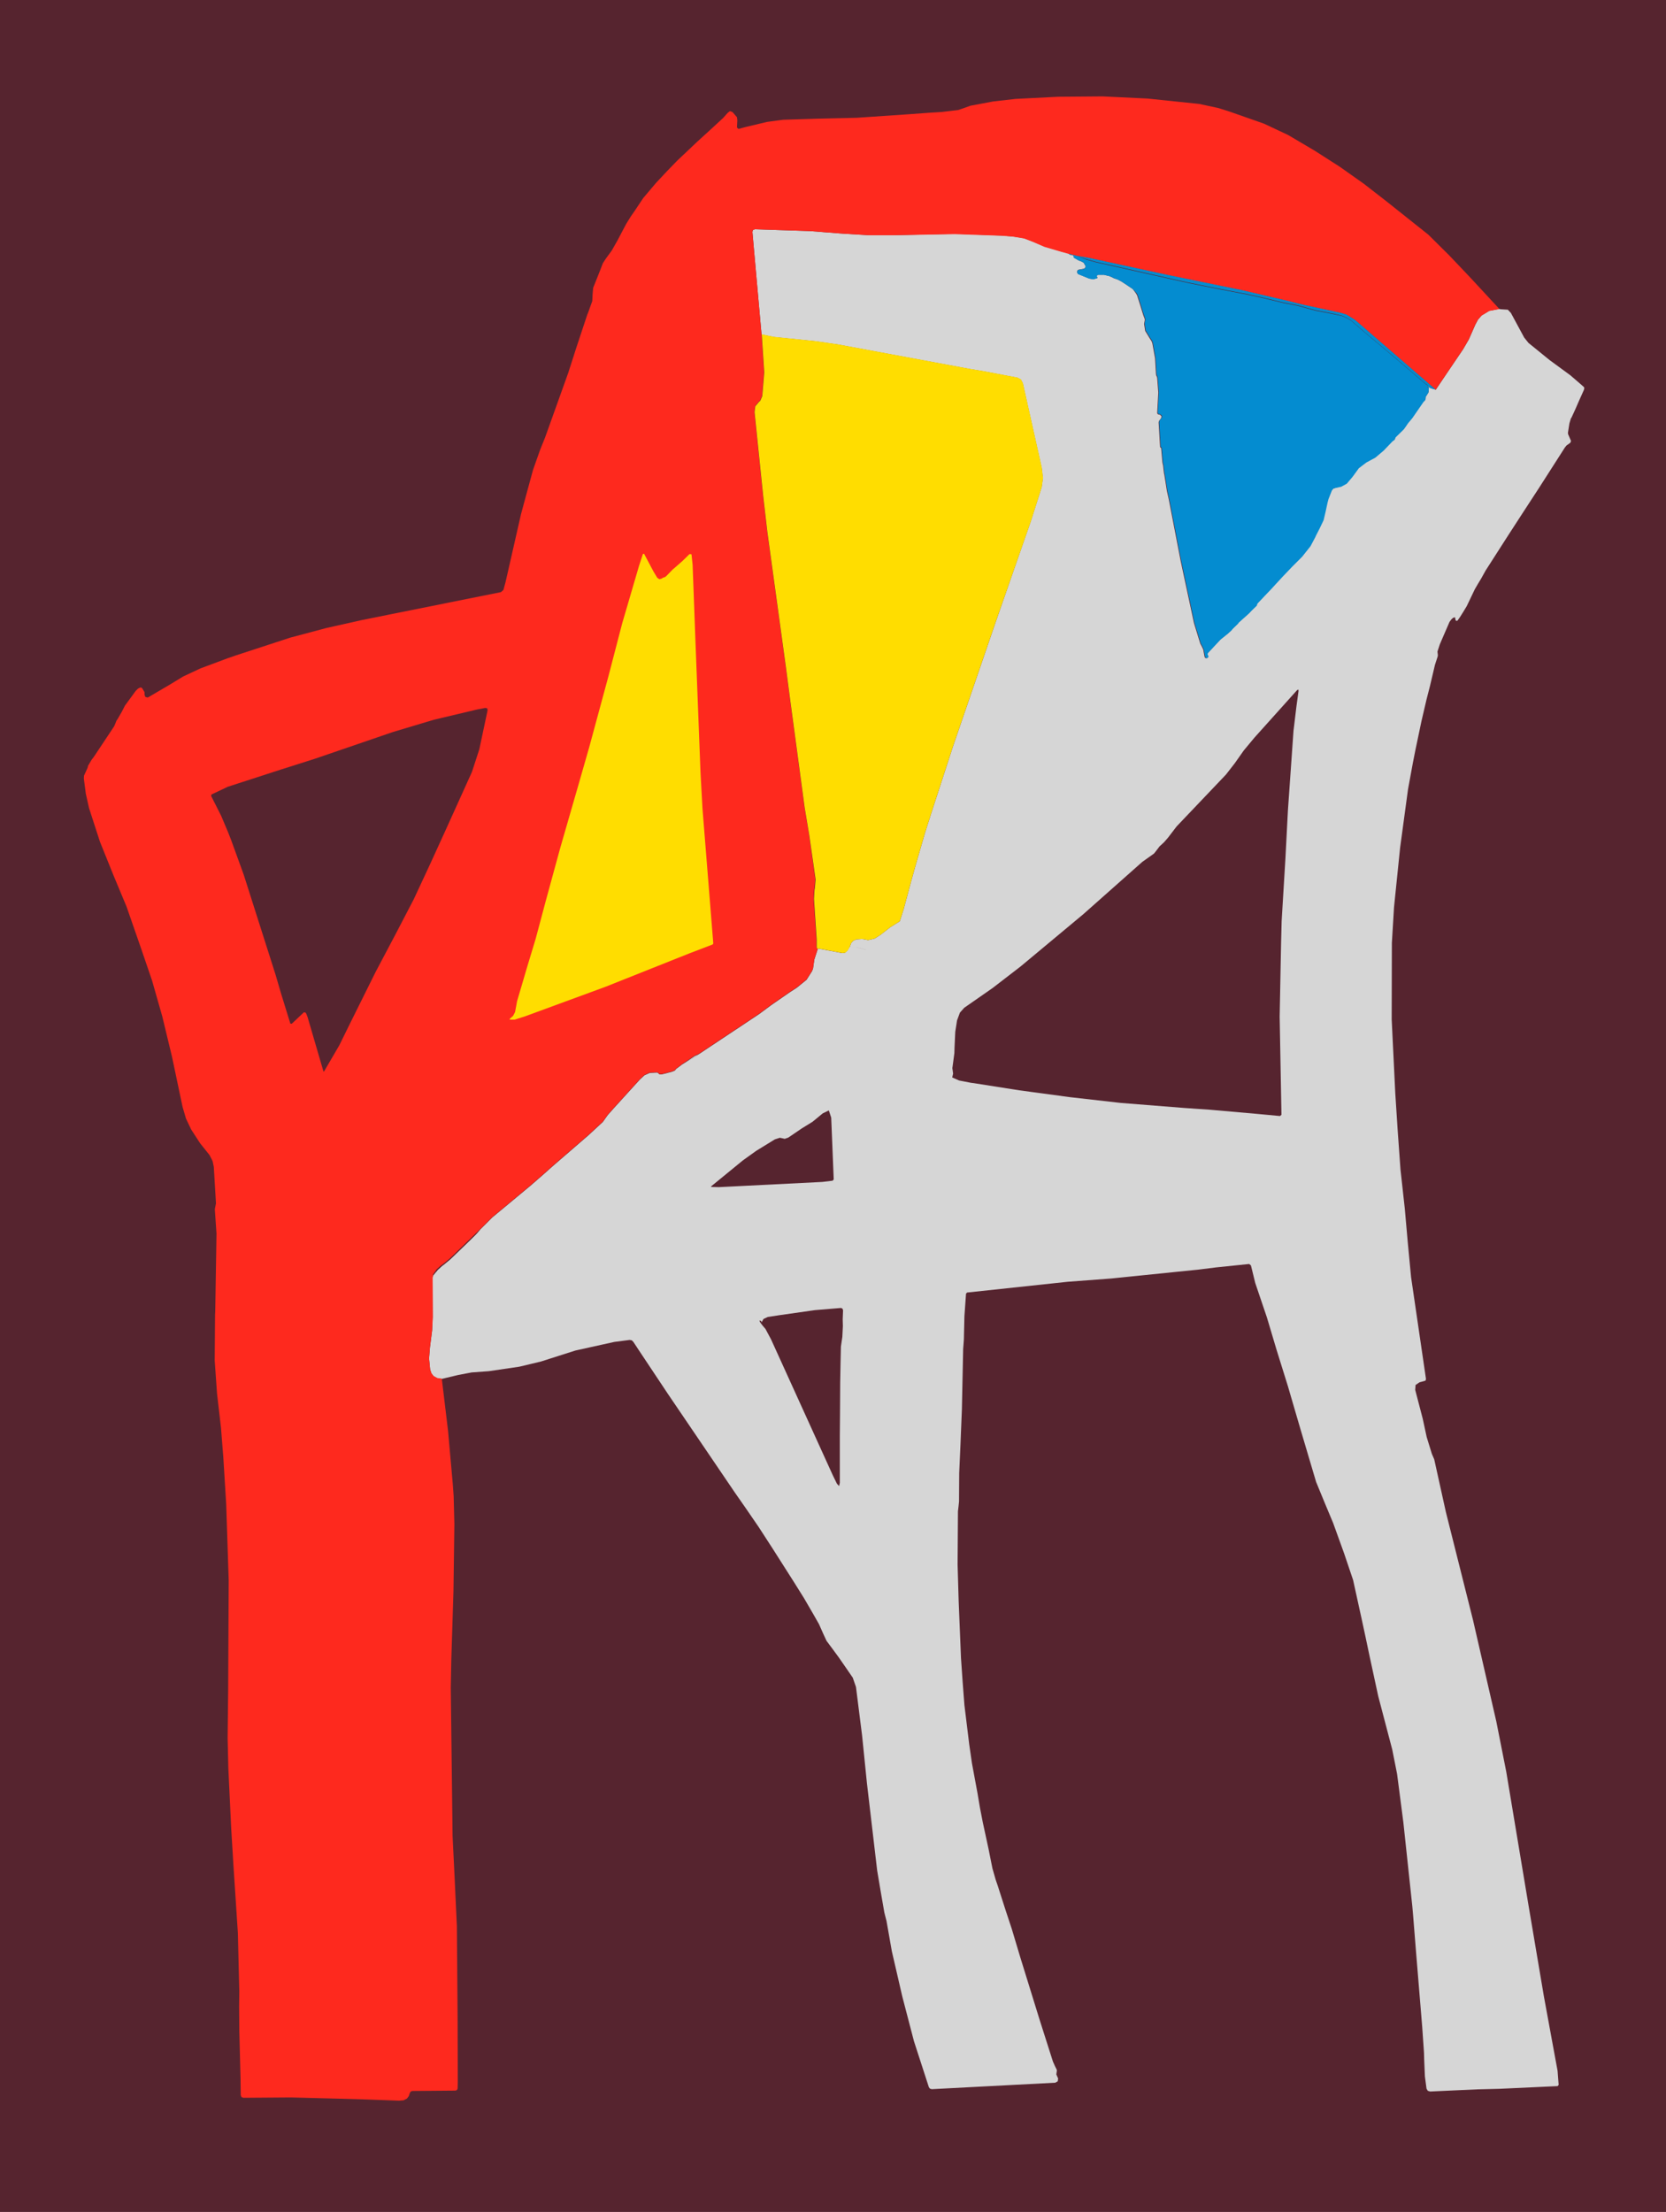 <?xml version="1.0" encoding="utf-8"?>
<!-- Generator: Adobe Illustrator 28.0.0, SVG Export Plug-In . SVG Version: 6.00 Build 0)  -->
<svg version="1.1" id="Layer_1" xmlns="http://www.w3.org/2000/svg" xmlns:xlink="http://www.w3.org/1999/xlink" x="0px" y="0px"
	 viewBox="0 0 928 1232" style="enable-background:new 0 0 928 1232;" xml:space="preserve">
<style type="text/css">
	.st0{fill:#56242F;}
	.st1{fill:#D6D6D6;}
	.st2{fill:#FE291E;}
	.st3{fill:#048CD0;}
	.st4{fill:#FFDD00;}
</style>
<path class="st0" d="M0,0h928v1232H0V0z"/>
<g>
	<path class="st1" d="M882.4,215.8l-0.3-0.4l-3.8-3.3l-3.6-3.1l-11.6-8.5l-11.7-9.5l-2.4-3l-7.4-13.7l-1.7-1.8l-3.1-0.2l-1.4-0.1
		l-0.1-0.2l-5.7,1.1l-4.3,2.6l-2,2.3l-1.5,2.8l-3.6,8.2l-3.2,5.5l-9.2,13.6l-6,8.9l-1.9-0.5l-0.4-0.2l-0.5-0.1l-1.2-0.6l-0.3-0.5
		l0,0l-0.4-0.1l-0.5-0.2l0.4,0.3l0.2,0.1l0.4,0.4l0.1,0.1l0.2,0.7l-0.2,2.1l-1.3,2.1l-0.3,0.4l0,0.5l-0.1,1l-0.7,0.8l-0.4,0.3
		l-0.4,0.5l-5.8,8.4l-2.5,3l-1,1.5l-1.2,1.7l0,0l-4.5,4.4l-0.3,0.4l-0.1,0.5l-0.2,0.5l-0.5,0.4l-0.3,0.2l-0.5,0.4l-4.9,5.1l-4.6,3.9
		l-5,2.7l-4.2,3.2l-3.5,4.8l-3.2,3.8l-3.1,1.7L743,272l-0.4,0.1l-0.4,0.3l-0.7,0.9l-1.9,4.8l-0.5,1.9l-1.1,5.1l-1.1,4.7l-2.2,4.6
		l-2.1,4.1l-0.4,0.9l-2.6,4.9l-4.6,5.8l-5.6,5.6l-5.9,6.2l-5.7,6.2l-7.6,8l-0.3,0.5l-0.1,0.4l-0.1,0.4l-0.3,0.3l-2.5,2.4l-1.5,1.6
		l-5.8,5.2l-0.3,0.5l-0.1,0.2v0l0,0l-2.9,2.8l-0.5,0.7l-2.1,1.9l-4.1,3.3l-6.9,7.4l-0.2,0.3l-0.1,0.3l0,0.5l0.3,0.4l0.2,0.7
		l-0.5,0.6l-0.3,0.1l-0.7-0.1l-0.4-0.6l-0.7-3.8l0-0.2l-0.9-1.9l-0.8-1.5l-3.5-11.4l-7.4-34.5l-6.7-34.7l-1-4.4l-0.7-4.5l-0.8-5
		l-0.1-0.2l-0.3-2.5l-0.2-1.9l-0.4-1.8v0l-0.7-8l-0.1-0.2l-0.2-0.1l-0.2-0.1l-0.1-0.2l-0.8-13.7l0.1-0.5l0.2-0.5l1.1-1.4l0.2-1
		l-0.7-0.8l-0.3-0.1l-0.8-0.2l-0.2-0.1l-0.3-0.3l-0.1-0.5l0.6-11.3l-0.6-8l-0.1-0.5l-0.2-0.5l-0.3-0.6l-0.1-0.9l-0.5-8.6l-1.5-8.3
		l-0.4-1.1l-1.1-1.7l-2.5-4.1l-0.6-3.9l0.3-1.6l0.1-0.7l-0.1-0.6l-0.8-2.1l-1.6-5.2l-1.8-5.7l-0.5-0.9L631,161l-3.1-2.1l-3.2-2.1
		l-2.1-1.1l-2.3-0.8l-0.7-0.4l-1.6-0.7l-3.1-0.8h-3.3l-0.6,0.5l0,0.5l0.2,0.4l0.1,0.3l-0.2,0.2l-2.1,0.6l-2.3-0.4l-5.9-2.4l-0.5-0.3
		l-0.2-0.5l-0.1-0.3l0.1-0.8l0.3-0.4l0.5-0.2l2.8-0.5h0l0.8-0.5l0.2-1l-1.1-1.9l-1.5-0.8l-1.2-0.4l-2.6-1.5l-0.2-0.3l-0.1-0.4
		l-0.1-0.4l-0.2-0.3l-0.4-0.2l-0.5,0l-1-0.2l-0.4-0.6h0l-4.3-1.2l-9.2-2.7l-6.5-2.8l-4.9-1.8l-6.1-1l-6.3-0.5l-26.2-1L498,131h-14
		l-14.9-0.9l-17.9-1.4l-30.7-1l-1.1,0.4l-0.3,1.1l5.1,57.1l6.7,1.4l23.4,2.4l12.4,1.8l73.8,13.7l7.8,1.3l18.4,3.5l1.9,1l1.1,2.1
		l10.5,47l0.7,5.8l-0.7,5l-1.6,5.1l-4.5,14.1L555,345.3l-24.2,70.5l-12.2,37.5l-3.4,10.7l-5.1,17.6l-2.7,9.7l-4,14.9l-2.2,6.9
		l-1.7,4l-2.1,2.5l2.1-2.5l1.7-4l-5.4,3.4l-5,3.9l-0.1,0.1l-3.1,2l-0.6,0.3l-3.5,0.8l-1.3-0.3l-1.8-0.3H480l-3,0.2l-1.8,0.8
		l-1.1,1.3l-0.8,2.1l4,0.2l3,0.8l2.1,0.6l1.6-0.2l5.5-3.1l6.8-4.8l0.8-0.7v0l-0.8,0.7l-6.8,4.8l-5.5,3.1l-1.7,0.2l-2.1-0.6l-3-0.8
		l-4-0.2l-1.2,2l-1.3,1.2l-1.7,0.2l-13.3-2.5l-0.2,0.3l-1.9,5.9l-0.7,4.9l-0.5,1.4l-3.1,4.9l-5.4,4.4l-4,2.6l-10.4,7.2l-6.6,4.9
		l-33.7,22.4l-1.6,1.2l-7.7,4.5l-1.7,1.3v0v0l-1.5,1.1l-0.4,0.5l-0.3,0.4l-0.4,0.2l-1.5,0.6l-1.6,0.4l-2.3,0.6l-1.6,0.4l-1,0
		l-0.4-0.1l-0.3-0.3l-0.4-0.4l-0.5-0.2l-4.1,0.2l-2.9,1.3l-2.6,2.4l-14.8,16.3l-3.1,3.5l-2.7,3.8l5.9-1.4l3.9-2.5l0.9-0.4l0.7-0.2
		l0.5-0.4l8.5-6.5l6-4.2l3.4-2.2l0.1,0l3.3-2.5l3.9-2.9l3.4-2.5l0.7-1.2v0l-0.7,1.2l-3.4,2.5l-3.9,2.9l-3.3,2.5l-0.1,0l-3.4,2.2
		l-6,4.2l-8.5,6.5l-0.5,0.4l-0.7,0.2l-0.9,0.4l-3.9,2.5l-5.9,1.4l-8,7.4l-19.9,17.2l-5.5,4.9l-6.9,6l-11.3,9.4l-10,8.3l-6.5,6.5
		l-2.8,3.3l-3.6,3.7l-6.8,6.6l-4.5,4.3l-7.2,6.1l-1.3,1.6l-0.4,0.5l0,0.3l-0.1,0.2l-0.1,0.3l0,0.2l0.1,22l-0.3,7.3l-1.2,9.5
		l-0.5,6.2l0.6,6.1l0.7,2.1l1.2,1.6l2,1.1l2.6,0.4l9.2-2.2l7.4-1.4l9.6-0.7l17-2.5l6.7-1.6l5.4-1.3l10-3.2l9.1-2.9l21.7-4.8l8.5-1.1
		l1.2,0.2l0.9,0.9l3.1,4.7l16.1,24.2l37.4,55.1l6,8.6l7.2,10.5l7.9,12.2l11.9,18.7l5.5,8.8l5,8.6l3.3,5.8l2.3,5.2l1.9,4.1l3.5,4.7
		l3.3,4.5l3.6,5.2l4.2,6.1l1.8,5.2l3.4,27l2.7,26.6l5.7,48.6l2,11.9l2,11.5l0.6,2.4l0.6,2.3l3,17l5.8,25.1l6.5,24.9l8.3,25.6
		l0.6,0.8l1,0.3l68.8-3.6l1.4-0.8l0.2-1.6l-0.2-0.4l-0.8-1.8l0.2-1.5l0.1-0.6l-0.1-0.6l-0.9-1.8l-1.2-2.7l-7.3-22.9l-10.9-35.2
		l-4.7-15.7l-3.6-10.9l-4.2-13.1l-1.2-3.5l-1.8-6.3l-2.1-10.5l-3.3-15.3l-1.5-7.7l-0.7-4.1l-0.7-4.2l-3.1-16.7l-1.5-10.4l-2.7-22
		l-1-13.1l-0.9-13l-1.3-31.7l-0.6-20.5l0.2-29.7l0.3-2.5l0.3-2.9l0.1-15.9l0.7-15.8l0.8-19.8l0.7-33.5l0.2-2.5l0.2-2.8l0.3-12.9
		l0.9-12.6l0.6-0.6l56.1-6l12-0.9l12-0.9l49-5l9.6-1.2l18.4-1.9l1,0.8l2.4,9.8l6.5,19.2l5.4,18.1l6.3,20.2l3.5,12l3.6,12.3l4,13.5
		l4.6,15.5l4.9,11.9l4.6,11l6.1,16.9l5,14.8l4.7,21.4l2.2,10.2l2.3,10.9l4.8,22.2l7.8,29.7l2.7,13.6l3.5,27l5,46.8l0.5,5.8l1.6,20
		l3.4,41.3l1,14.5l0.1,3.7l0.4,9.4l0.9,6.8l0.7,1.2l1.3,0.4l13-0.6l13.4-0.6l12.1-0.3l32.5-1.5l0.6-0.7l-0.6-7.8l-0.7-3.8L860,1112
		l-8.5-50.3l-12.5-75l-5.5-27.8l-13-56.6l-4.9-19.5l-10.2-40.6l-6.5-29.4l-1.3-3l-2.9-9.4l-2.2-10.2l-4.2-16.1l0.2-2.7l2.2-1.5
		l2.6-0.7l0.8-0.3l0.2-0.9l-8.3-56.7l-1.9-20l-1.6-18.2l-2.4-21.7l-1.6-22.4l-1.3-20.1l-2-41.2l0.1-42.5l1.2-19.9l3.4-33.2l4.4-32.5
		l2.7-14.7l1.4-7.1l3.4-16.2l2.8-12l1.9-7.4l2.8-11.9l1.5-4.6l0.1-0.5l0-0.5l-0.2-1.8l1.3-4l0.9-2.1l4.5-10.4l1.1-1.5l0.9-0.8
		l1.1-0.3l0.2,1.2l0.1,0.4l0.2,0.3l0.5,0.1l0.4-0.2l1.4-2l1.7-2.7l2-3.3l4.5-9.4l1.8-3.1l1.7-2.8l2.5-4.5l12.7-19.8l8.3-12.8
		l8.8-13.5l14.4-22.5l0.9-1.1l2.1-1.5l0.4-1l-1.6-3.7l-0.1-0.5l0-0.5l0.8-5.1l0.8-2.7l0.4-0.6l2.2-4.8l2-4.6l2.7-6l0.2-1
		L882.4,215.8z M378.4,594.2l-1.3,1.5l-0.3,0.3v0l0.3-0.3L378.4,594.2L378.4,594.2z"/>
	<polygon class="st1" points="389.3,587.2 387,588.2 380,592.9 387.7,588.4 	"/>
	<polygon class="st1" points="389.3,587.2 389.3,587.2 389.3,587.2 	"/>
	<polygon class="st1" points="268.1,684.8 268.1,684.8 268.1,684.8 	"/>
	<polygon class="st1" points="247,704.6 246.3,705.1 243.8,707.4 241.8,710.2 241.7,710.5 241.6,710.8 241.6,710.9 241.6,711 
		242,710.5 243.3,708.9 250.5,702.8 255,698.4 261.8,691.8 265.3,688.1 268.1,684.8 250.9,701.4 	"/>
</g>
<path class="st2" d="M835.2,172.1l-5.7,1.1l-4.3,2.6l-2,2.3l-1.5,2.8l-3.6,8.2l-3.2,5.5l-9.2,13.6l-6,8.9l-45-38.9l-4.7-2.9l-3.3-1
	l-20.8-4.5l-8-2l-26.1-6.1l-42-8.6l-43.8-9.5l-6.1-1l-4.6-1.2l-4.3-1.2l-9.2-2.7l-6.5-2.8l-4.9-1.9l-6.1-1l-6.3-0.5l-26.2-0.9
	L498,131h-14l-14.9-0.9l-17.9-1.4l-30.7-1l-1.1,0.4l-0.3,1.1l5.1,57.1l1.4,21l-1.1,13.2l-1.1,2.6l-0.7,0.6l-2.1,2.5l-0.4,3.2
	l4.8,46.5l2.3,19.9l10.3,75.1l2.6,19.8l7.9,58.8l2.6,15.6l3.4,24.5v0.1l-0.4,4.7l-0.2,1l-0.3,5l1.5,22.5l0,4.4l0.1,0.5l0.3,0.3
	l0.6,0.2l0-0.2l-0.2,0.3l-1.9,5.9l-0.7,4.9l-0.5,1.4l-3.1,4.9l-5.4,4.4l-4,2.6l-10.4,7.2l-6.6,4.9l-33.7,22.4l-2.3,1l-7,4.7
	l-1.7,1.3l-1.5,1.1l-0.4,0.5l-0.3,0.4l-0.4,0.2l-1.5,0.6l-1.6,0.4l-2.3,0.6l-1.6,0.4l-1,0l-0.4-0.1l-0.3-0.3l-0.4-0.4l-0.5-0.2
	l-4.1,0.2l-2.9,1.3l-2.6,2.4l-14.8,16.3l-3.1,3.5l-2.7,3.8l-8,7.4l-19.9,17.2l-5.5,4.9l-6.9,6l-11.3,9.4l-10,8.3l-6.5,6.5
	l-17.2,16.6l-3.9,3.2l-0.8,0.5l0,0l-2.5,2.2l-2,2.8l-0.1,0.3l0,0.3v0.3l0,0.3l-0.1,0.2l-0.1,0.3l0,0.2l0.1,22l-0.4,7.3l-1.2,9.5
	l-0.5,6.2l0.6,6.1l0.7,2.1l1.2,1.6l0,0l2,1.1l2.6,0.4l3.5,29.2l2.6,29.3l0,0l0.5,6.8l0.4,15.7l-0.5,37.2l-1.2,38.2l-0.3,15.8l1,82.4
	l1.1,22.5l1.3,27.9l0.4,50.7l0.1,36l-0.1,3.7l-0.4,0.8l-0.8,0.3l-24,0.2l-0.9,0.3l-0.5,0.8l-0.6,1.8l-1,1.3l-1.9,1l-2.5,0.2
	l-19.1-0.7l-14.2-0.4l-27-0.7l-26.4,0.2l-1.1-0.4l-0.4-1.1l-0.1-8.7l-0.7-27.4l-0.1-13.2l0.1-8.4l-0.8-32.7l-2.5-38.1l-1.2-19.9
	l-1.6-33.6l-0.4-16.9l0.3-26.8l0.3-61l-1.4-42.5l-1.6-26l-1.3-16.5l-2.2-19l-1.3-18.5l0.2-25.4l0.1-1.8l0.7-43.4l-0.9-13.2l0-0.6
	l0.3-1.5l0.3-1.5v-0.2l-1.2-20.2l-0.6-2.9l-0.3-0.8l-1.5-2.9l-5.2-6.5l-5-7.7l-2.9-6.1l-1.9-6.5l-5.9-28l-5.4-22.4l-5.7-20
	l-6.4-18.7L70.5,505l-7.3-17.5l-7.5-18.6l-6.1-18.8l-1.8-8l-1.1-8.5l0.1-1.6l1-2.2l1-2.2l0.1-0.4l0.1-0.6l2-3.4l1.3-1.7l11.3-17
	l1-2.4l0.2-0.6l0.7-1l2.3-4l1.8-3.5l6-8.2l1.2-1.2l1.1-0.6l0.6-0.1l0.6,0.3l1.4,2.3l0,1.3l0.4,1.3l1.2,0.4l0.4-0.1l11.6-6.8l7.9-4.8
	l9.6-4.5l15-5.6l4.9-1.7l30.3-9.9l0,0l19.9-5.3l20.1-4.5l77.2-15.5l1.4-1.2l1.2-4.4l8.6-37.8l3-11.1l3.7-13.6l4-11.3l2.7-6.7
	l12.9-36l4.5-14l6.1-18.4l0.5-1.2l2.3-6.4l0.2-4l0.3-3.4l2.2-5.5l0.2-0.5l1.5-3.8l1.5-3.9l1.7-2.6l3-4.1l0.4-0.6l3-5.3l4.9-9.3
	l2.6-4.2l2.1-3l4.8-7.2l7.1-8.4l5.8-6.2l5.9-6.1l11.2-10.6l7.9-7.2l6.6-6.1l2.6-2.9l1.2-0.9l1.4,0.5l2.5,2.9l0.2,1.7l-0.2,4l0.8,0.8
	l0.1,0l4.1-1.1l11.8-2.8l9-1.2l19.2-0.6l21.8-0.5l26.6-1.8l13.8-1l6.6-0.4l9.4-1.1l3.5-1.2l3.3-1.2l12.8-2.4l12.4-1.4l23.7-1.2
	l24.8-0.2l25,1.2l28.8,3l10.7,2.3l1.9,0.6l4.1,1.3l19.4,6.8l13.4,6.3l14.9,8.8l13.9,8.9l13.3,9.4l12.5,9.7l23.5,18.7l11.5,11.4
	l11.5,12.1L835.2,172.1L835.2,172.1z"/>
<path class="st3" d="M595.3,141.3l4.6,1.2l5.2,2.1l5.4,1.5l51.3,11.5l8.9,1.8l9,1.8l11,2.1l3.7,0.7l7.3,1.6l13.4,3.2l5.2,1l2.5,0.5
	l2.6,0.7l7.2,2l5.3,1l5,1l4.6,1h0l1.9,0.8l1.1,0.5l2.1,1.3l9.3,8l6,5l10.3,8.7l15.9,13.6l0.8,0.5l0.5,0.5l0.1,0.4l0,0l-0.4-0.1
	l-0.5-0.2l0.4,0.3l0.2,0.1l0.4,0.4l0.1,0.1l0.2,0.6l-0.2,2.1l-1.3,2.1l-0.3,0.4l0,0.6l-0.1,1l-0.7,0.8l-0.4,0.4l-0.4,0.6l-5.8,8.4
	l-2.5,3l-1,1.5l-1.2,1.7l0,0l-4.5,4.4l-0.3,0.4l-0.1,0.5l-0.2,0.5l-0.5,0.4l-0.3,0.2l-0.5,0.4l-4.9,5.1l-4.6,3.9l-5,2.7l-4.2,3.2
	l-3.5,4.8l-3.2,3.8l-3.1,1.7l-3.7,0.8l-0.4,0.1l-0.4,0.3l-0.7,0.9l-1.9,4.8l-0.5,1.9l-1.1,5.1l-1.1,4.7l-2.2,4.6l-2.1,4.1l-0.4,0.9
	l-2.6,4.9l-4.6,5.8l-5.6,5.6l-5.9,6.2l-5.7,6.2l-7.6,8l-0.3,0.5l-0.1,0.4l-0.1,0.4l-0.3,0.3l-2.5,2.4l-1.5,1.6l-5.8,5.2l-0.3,0.5
	l-0.1,0.2v0l-0.1,0l-2.9,2.8l-0.5,0.7l-2.1,1.9l-4.1,3.3l-6.9,7.4l-0.2,0.3l-0.1,0.3l0,0.5l0.3,0.4l0.2,0.7l-0.5,0.6l0,0l-0.3,0.1
	l-0.7-0.1l-0.4-0.6l-0.7-3.8l0-0.2l-0.9-1.9l-0.8-1.5l-3.5-11.4l-7.4-34.5l-6.7-34.7l-1-4.4l-0.7-4.5l-0.8-5l-0.1-0.2l-0.3-2.5
	l-0.2-1.9l-0.4-1.8v0l-0.7-8.1l-0.1-0.2l-0.2-0.1l-0.2-0.1l-0.1-0.2l-0.8-13.7l0.1-0.5l0.2-0.5l1.1-1.4l0.2-1l-0.7-0.8l-0.3-0.1
	l-0.8-0.2l-0.2-0.1l-0.3-0.3l-0.1-0.5l0.6-11.3l-0.6-8l-0.1-0.5l-0.2-0.5l-0.3-0.6l-0.1-0.9l-0.5-8.6l-1.5-8.3l-0.4-1.1l-1.1-1.7
	l-2.5-4.1l-0.6-3.9l0.3-1.6l0.1-0.7l-0.1-0.6l-0.8-2.1l-1.6-5.2l-1.8-5.7l-0.5-0.9L631,161l-3.1-2.1l-3.2-2.1l-2.1-1.1l-2.3-0.8
	l-0.7-0.4l-1.6-0.7l-3.1-0.7h-3.3l-0.6,0.5l0,0.5l0.2,0.4l0.1,0.3l-0.2,0.2l-2.1,0.6l-2.3-0.4l-5.9-2.4l-0.5-0.3l-0.2-0.5l-0.1-0.3
	l0.1-0.8l0.3-0.4l0.5-0.2l2.8-0.5h0l0.8-0.6l0.2-1l-1.1-1.9l-1.5-0.8l-1.2-0.4l-2.6-1.5l-0.2-0.3l-0.1-0.4l-0.1-0.4l-0.2-0.3
	l-0.4-0.2l-0.5,0l-1-0.2L595.3,141.3L595.3,141.3z"/>
<path class="st3" d="M599.9,142.5l6.1,1l43.8,9.5l42,8.6l26.1,6.1l8,2l20.8,4.5l3.3,1l4.7,2.9l45,38.9l-1.9-0.5l-0.4-0.2l-0.5-0.1
	l-1.2-0.6l-0.3-0.5l-0.1-0.4l-0.5-0.5l-0.8-0.5l-15.9-13.6l-10.3-8.7l-6-5l-9.3-8l-2.1-1.3l-1.1-0.5l-1.9-0.8h0l-4.6-1.1l-5-1
	l-5.3-1l-7.2-2l-2.6-0.7l-2.5-0.5l-5.2-1l-13.4-3.2l-7.3-1.6l-3.7-0.7l-11-2.1l-9-1.8l-8.9-1.8l-51.3-11.5l-5.4-1.5L599.9,142.5
	L599.9,142.5z"/>
<path class="st4" d="M424.3,186.2l6.7,1.4l23.4,2.4l12.4,1.8l73.8,13.7l7.8,1.3l18.4,3.5l1.9,1l1.1,2.1l10.5,47l0.7,5.8l-0.7,5
	l-1.6,5.1l-4.5,14.1L555,345.3l-24.2,70.5l-12.2,37.5l-3.4,10.7l-5.1,17.6l-2.7,9.7l-4,14.9l-2.2,6.9l-5.4,3.4l-5,3.9l0,0l-0.1,0.1
	l-3.1,2l-0.6,0.3l-3.5,0.8l-1.3-0.3l-1.8-0.3H480l-3,0.2l-1.8,0.8l-1.1,1.3l-0.8,2.1l-1.1,2l-1.3,1.2l-1.7,0.2l-13.3-2.5l0,0.2
	l-0.6-0.2l-0.3-0.3l-0.1-0.5l0-4.4l-1.5-22.5l0.3-5l0.2-1l0.4-4.7v-0.1l-3.5-24.5l-2.6-15.6l-7.9-58.8l-2.6-19.8l-10.3-75.1
	l-2.3-19.9l-4.8-46.6l0.4-3.2l2.1-2.5l0.7-0.6l1.1-2.6l1.1-13.2L424.3,186.2L424.3,186.2z"/>
<path class="st4" d="M371,321l3.7-3.8l1.3-1.1l4.1-3.6l4-3.9l1,0.1l0.1,0.2l0.6,5.7l1.5,40.5l2.9,75.3l1.1,20l6,74.9l-0.1,0.5
	l-0.4,0.3L384,531l-46.7,18.6l-45.2,16.6l-1,0.3l-4.4,1.4l-2.6,0l-0.3-0.2l0.2-0.3l1.8-1.6l1.1-2.1l0.6-3.2l0.5-2.8l5.8-19.7
	l4.6-15.2l5.6-21l8-29.3l10.7-37.1l5.5-19.2l10.7-39.5l7.7-29.6L356,315l2.1-6.4l0.6-0.2l0.1,0.1l5.2,9.8l2.1,3.5l1.2,0.8l1.4-0.4
	l0.1-0.1l0.4-0.3l1-0.3L371,321z"/>
<path class="st0" d="M530.4,600.1l0.5-2.1l-0.3-2.3l-0.1-0.5l0-0.5l0.1-0.6l1-7.5l0.1-3.3l0.4-8.6l1-6.4l1.6-4.3l2.4-2.7l15.8-11
	l15.7-12.1l34.8-29l32.7-29l0.1-0.1l5.5-3.9l1.1-0.8l0.9-1.1l2.2-2.9l2.4-2.2l2.2-2.5l4.9-6.4l27.5-28.9l4.9-6.3l5-7.1l5.9-7.1
	l23.7-26.4l0.8-0.5l0.1,0.9l-1.2,8.9l-1.6,13.3l-3.1,44.3l-1.4,26.9l-2.1,34.8l-0.3,11.8l-0.2,10.2l-0.6,31.2l1,54.6v0l-0.8,0.7
	l-12.8-1.2l-26.1-2.3l-14.5-1l-35.3-2.8l-28.2-3.2l-28.2-3.8l-25.4-4l-1.6-0.2l-6.7-1.3L530.4,600.1L530.4,600.1z"/>
<path class="st0" d="M170.2,564L170.2,564l-0.9-0.2l-6.8,6.4l-0.8-0.1l0-0.1l-5.1-16.5l-3.1-10.6l-17.7-55.6l-7-19.3l-1.8-4.6
	l-3.8-9l-5.6-11.1l0.2-0.8l9.1-4.3l29.3-9.5l19.2-6.1l43.5-14.9l22.7-6.8l24-5.7l4.7-0.9l1.1,0.2l0.2,1.1l-4.6,21.7l-4.1,12.6
	l-14.7,32.5l-8.3,18.2l-9.4,20.2l-10.1,19.4l-11.2,21.2l-14.5,29.2l-5.7,11.6l-8.4,14.4l-0.3,0.3l-0.2-0.4l-8.7-29.8l-0.7-1.9
	L170.2,564L170.2,564z"/>
<path class="st0" d="M461.7,618.5l1.3,4l1.4,34.4l-0.6,0.7l-2.3,0.3l-3.5,0.4l-57.6,2.9l-4-0.1L396,661l0.2-0.3l17.6-14.4l7.4-5.3
	l10.4-6.4l2.8-0.9l1.9,0.4l0.8,0.2l2-0.7l7.5-5.1l6-3.7l5.7-4.7l2.9-1.4L461.7,618.5z"/>
<path class="st0" d="M424.4,736.2l0.9-1.6l2.4-1.1l6.6-1l19.6-2.8l14.5-1.2h0.1l0.8,0.4l0.3,0.9l-0.2,5l0.1,3.8l-0.3,6l-0.8,5.4
	l-0.2,9.3l-0.2,10.6l-0.1,17.6l-0.1,12.1l0,26.3l-0.4,1.8l-1.2-1.3l-2.3-4.7L429.5,746l-3.1-5.8l-1.7-2l-1.2-1.6l-0.4-0.8v-0.3
	l0.2,0l0.3,0.1l0.4,0.2l0.1,0.4l0.1,0.2l0.2,0L424.4,736.2L424.4,736.2L424.4,736.2z"/>
</svg>
